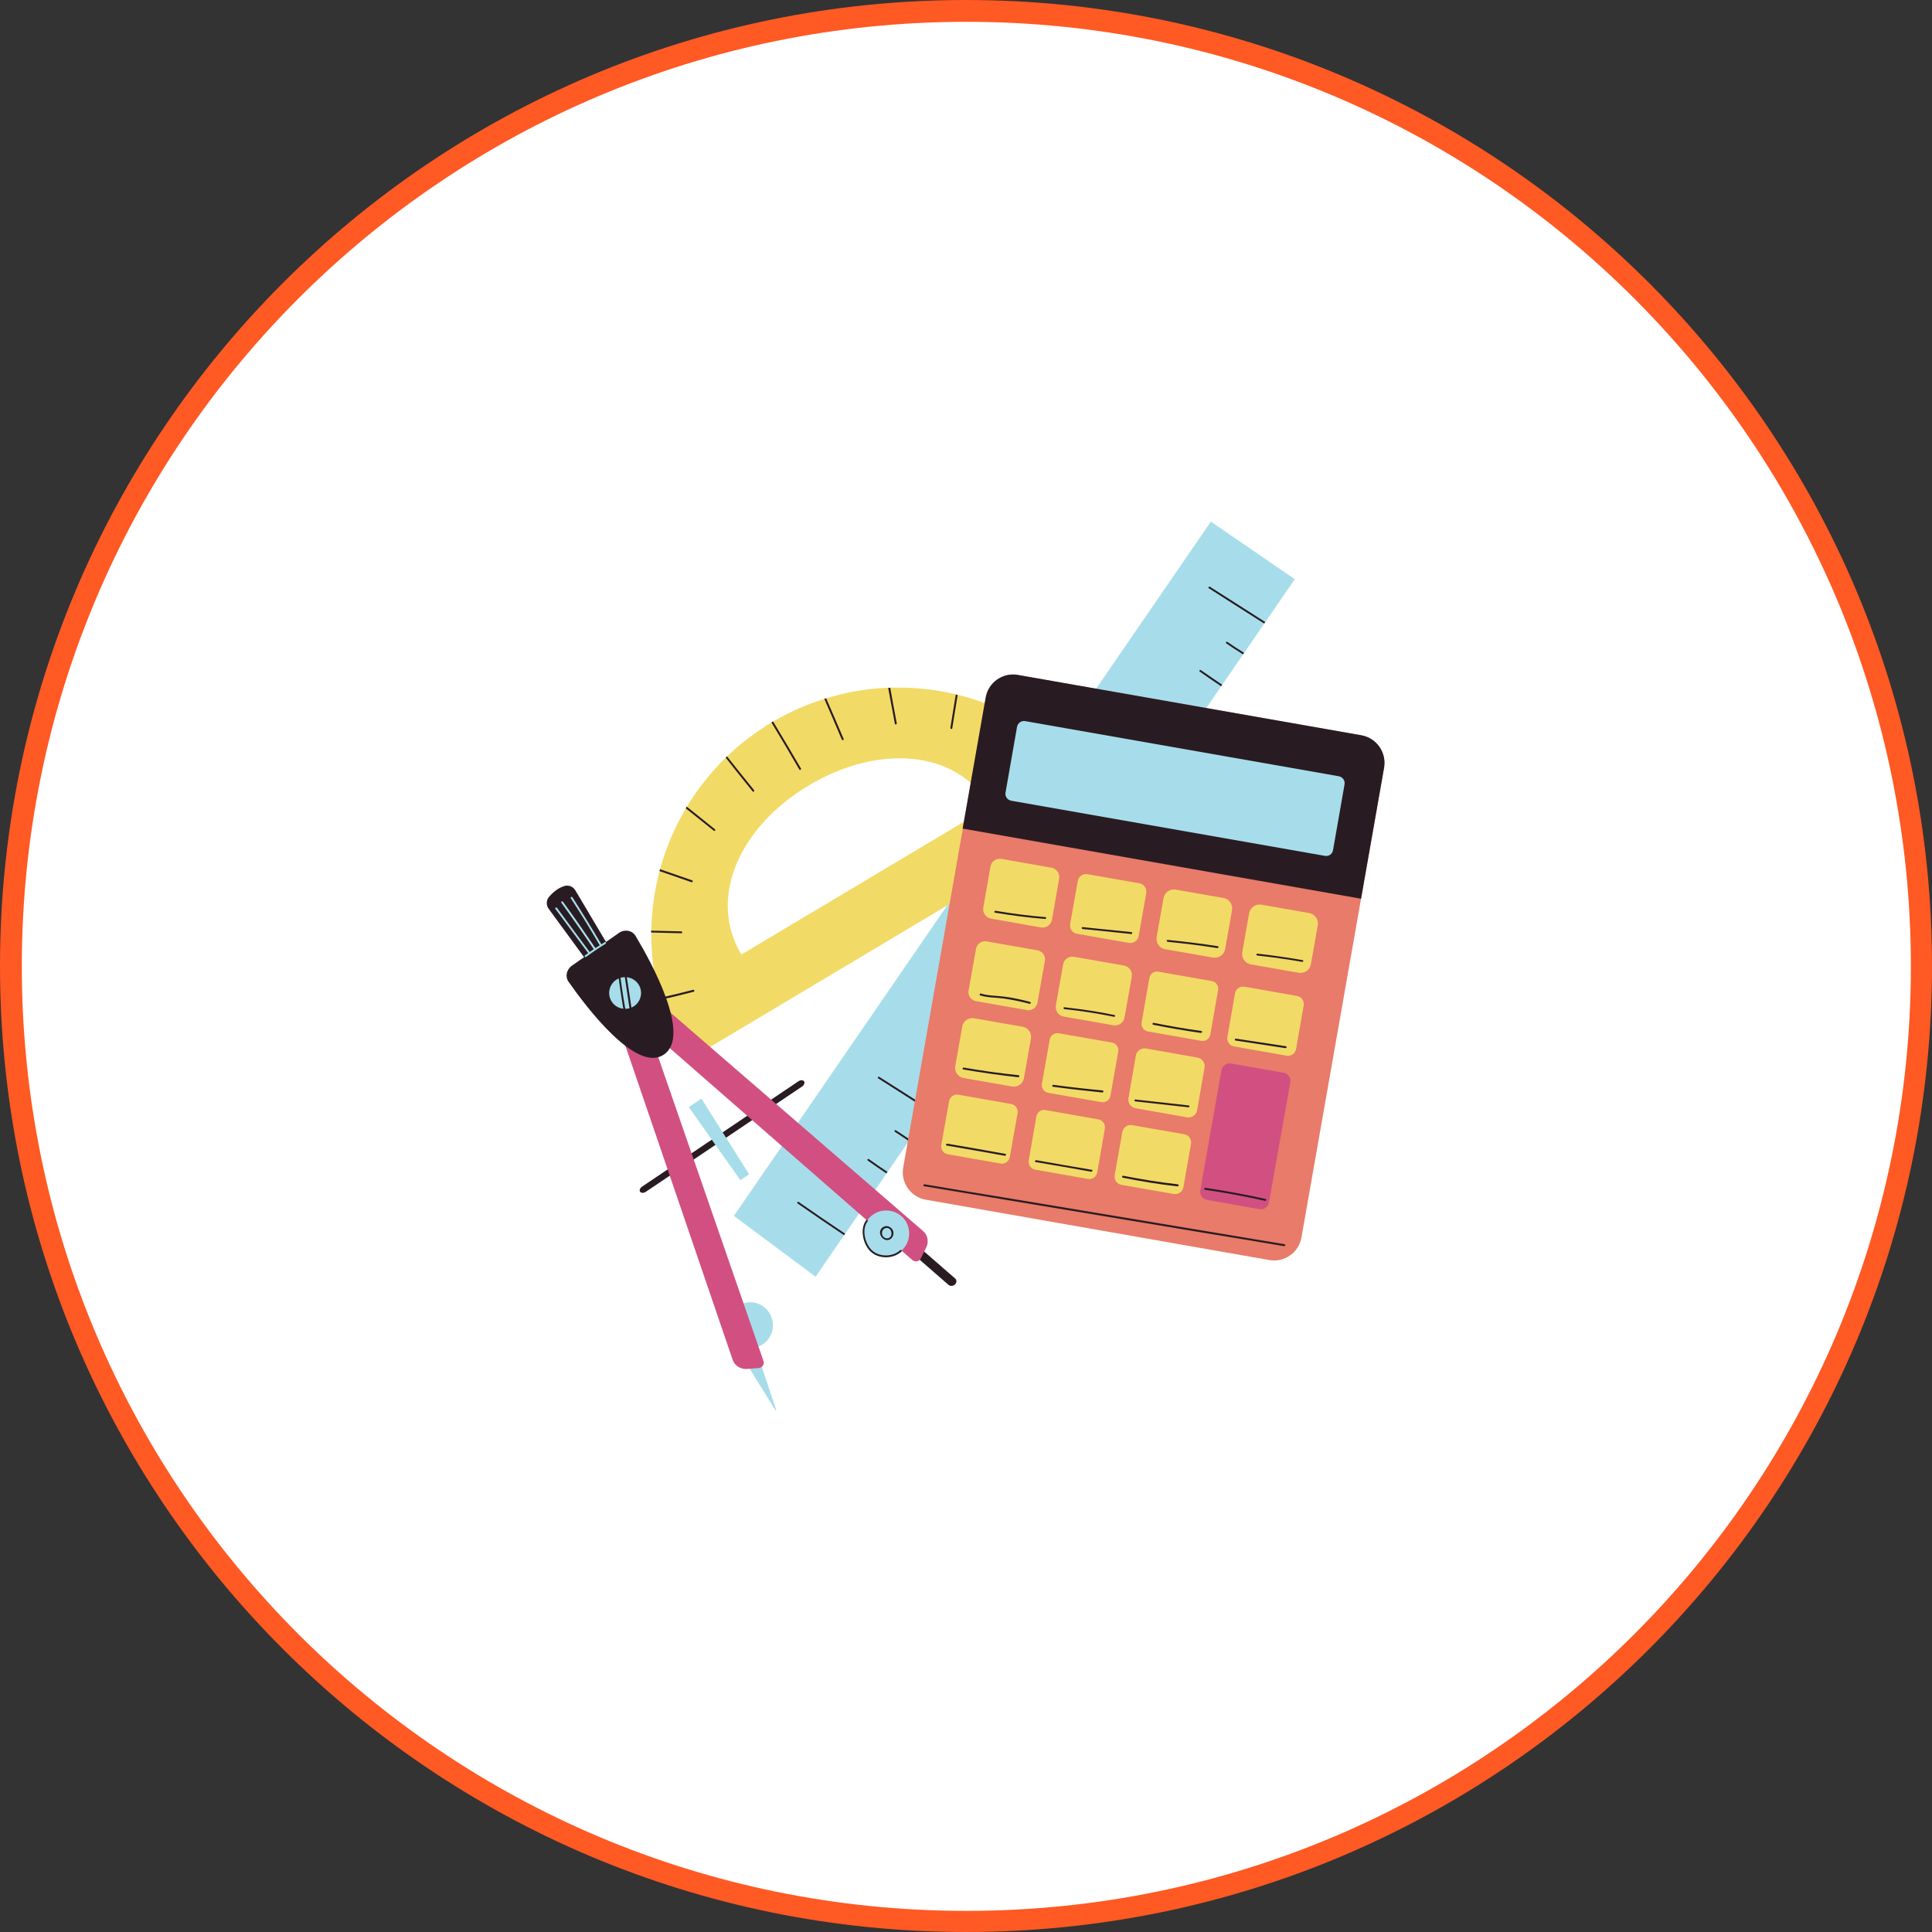 <svg xmlns="http://www.w3.org/2000/svg" xmlns:xlink="http://www.w3.org/1999/xlink" width="1080" viewBox="0 0 810 810" height="1080" preserveAspectRatio="xMidYMid meet"><rect x="0" y="0" width="810" height="810" fill="#333333" stroke="none"/><defs><clipPath id="fcbd9cff3e"><path d="M 9.145 9.145 L 801.145 9.145 L 801.145 801.145 L 9.145 801.145 Z M 9.145 9.145 " clip-rule="nonzero"></path></clipPath><clipPath id="009bd025d7"><path d="M 307 218.699 L 543 218.699 L 543 536 L 307 536 Z M 307 218.699 " clip-rule="nonzero"></path></clipPath><clipPath id="748d320bbf"><path d="M 304 545 L 326 545 L 326 591.449 L 304 591.449 Z M 304 545 " clip-rule="nonzero"></path></clipPath></defs><path fill="#ff5924" d="M 405 0 C 181.324 0 0 181.324 0 405 C 0 628.676 181.324 810 405 810 C 628.676 810 810 628.676 810 405 C 810 181.324 628.676 0 405 0 " fill-opacity="1" fill-rule="nonzero"></path><g clip-path="url(#fcbd9cff3e)"><path fill="#ffffff" d="M 405.145 9.145 C 186.441 9.145 9.145 186.441 9.145 405.145 C 9.145 623.852 186.441 801.145 405.145 801.145 C 623.852 801.145 801.145 623.852 801.145 405.145 C 801.145 186.441 623.852 9.145 405.145 9.145 " fill-opacity="1" fill-rule="nonzero"></path></g><g clip-path="url(#009bd025d7)"><path fill="#a7ddea" d="M 507.66 218.699 L 542.844 242.82 L 341.945 535.277 L 307.695 509.758 Z M 507.66 218.699 " fill-opacity="1" fill-rule="nonzero"></path></g><path fill="#281c22" d="M 354.32 517.227 L 353.852 517.848 C 347.316 513.492 340.855 509.059 334.395 504.547 C 334.004 504.234 334.395 503.613 334.859 503.922 C 341.32 508.434 347.781 512.871 354.32 517.227 Z M 364.285 485.949 C 363.895 485.641 363.426 486.34 363.816 486.574 C 366.387 488.441 369.031 490.23 371.602 491.941 L 372.066 491.32 C 369.5 489.605 366.852 487.816 364.285 485.949 Z M 368.641 451.484 C 368.176 451.172 367.785 451.875 368.176 452.105 C 375.336 456.695 382.496 461.211 389.66 465.801 L 390.125 465.176 C 382.965 460.586 375.805 455.996 368.641 451.484 Z M 473.566 298.523 C 473.18 298.215 472.711 298.914 473.102 299.148 C 480.027 304.051 487.109 308.871 494.195 313.539 L 494.66 312.918 C 487.578 308.25 480.574 303.426 473.566 298.523 Z M 503.457 280.941 C 503.066 280.629 502.602 281.332 502.988 281.562 C 505.949 283.664 508.906 285.688 511.941 287.711 L 512.406 287.09 C 509.449 285.066 506.414 282.965 503.457 280.941 Z M 507.27 246.008 C 506.805 245.699 506.414 246.398 506.805 246.633 C 514.508 251.531 522.215 256.512 530 261.414 L 530.465 260.793 C 522.762 255.891 515.055 250.91 507.27 246.008 Z M 514.586 269.117 C 514.199 268.805 513.73 269.504 514.121 269.738 C 516.457 271.371 518.789 272.852 521.125 274.328 L 521.594 273.707 C 519.18 272.227 516.844 270.672 514.586 269.117 Z M 496.684 296.348 C 498.785 297.824 500.887 299.383 502.988 300.859 L 503.457 300.238 C 501.355 298.758 499.254 297.203 497.152 295.723 C 496.762 295.336 496.297 296.035 496.684 296.348 Z M 375.648 473.891 C 375.18 473.578 374.793 474.281 375.18 474.512 C 377.125 475.758 378.996 477.082 380.941 478.324 L 381.406 477.703 C 379.539 476.457 377.594 475.215 375.648 473.891 Z M 356.965 500.965 C 356.5 500.734 356.109 501.355 356.5 501.59 C 358.523 502.754 360.547 504 362.57 505.168 L 363.039 504.547 C 361.016 503.379 358.992 502.133 356.965 500.965 Z M 356.965 500.965 " fill-opacity="1" fill-rule="nonzero"></path><path fill="#f2da66" d="M 448.504 317.273 C 448.348 317.121 448.113 316.887 447.957 316.73 C 441.266 310.352 433.793 304.984 425.852 300.703 C 425.621 300.547 425.387 300.469 425.152 300.316 C 417.68 296.348 409.742 293.312 401.566 291.289 C 401.336 291.211 401.023 291.133 400.789 291.133 C 391.836 288.957 382.574 288.023 373.234 288.332 C 373 288.332 372.691 288.332 372.457 288.332 C 363.738 288.645 355.02 290.121 346.457 292.77 C 346.227 292.844 345.992 292.922 345.68 293 C 338.363 295.258 331.125 298.445 324.195 302.492 C 323.965 302.648 323.73 302.727 323.496 302.883 C 316.648 307.004 310.418 311.75 304.895 317.043 C 304.66 317.199 304.504 317.43 304.348 317.586 C 297.965 323.812 292.516 330.734 288.004 338.125 C 287.848 338.359 287.691 338.594 287.613 338.828 C 282.867 346.84 279.207 355.398 276.793 364.27 C 276.715 364.5 276.637 364.812 276.562 365.047 C 274.383 373.215 273.215 381.617 273.059 390.098 C 273.059 390.332 273.059 390.645 273.059 390.875 C 272.98 399.98 274.07 409.238 276.484 418.262 C 276.562 418.496 276.637 418.809 276.715 419.039 C 278.738 426.355 281.543 433.59 285.277 440.59 C 286.523 442.926 289.48 443.781 291.816 442.461 L 461.27 341.316 C 463.684 339.84 464.383 336.648 462.824 334.312 C 458.543 328.09 453.719 322.332 448.504 317.273 Z M 310.809 400.211 C 296.488 376.25 310.344 346.375 339.141 329.258 C 367.941 312.062 400.789 314.008 415.109 337.973 Z M 310.809 400.211 " fill-opacity="1" fill-rule="nonzero"></path><path fill="#281c22" d="M 335.793 322.176 C 336.027 322.645 335.328 323.031 335.094 322.566 C 331.281 315.953 327.387 309.418 323.418 302.883 C 323.652 302.727 323.887 302.57 324.121 302.492 C 328.09 309.027 331.98 315.641 335.793 322.176 Z M 304.816 317.121 C 304.582 317.273 304.426 317.508 304.27 317.664 C 308.008 322.41 311.742 327.156 315.559 331.824 C 315.867 332.215 316.414 331.668 316.102 331.203 C 312.367 326.613 308.551 321.867 304.816 317.121 Z M 299.758 347.695 C 295.863 344.508 291.895 341.395 287.926 338.203 C 287.77 338.438 287.613 338.672 287.535 338.906 C 291.426 342.016 295.32 345.129 299.211 348.242 C 299.602 348.629 300.145 348.086 299.758 347.695 Z M 290.184 369.09 C 285.668 367.535 281.23 365.98 276.715 364.422 C 276.637 364.656 276.562 364.969 276.484 365.203 C 280.996 366.758 285.434 368.312 289.949 369.871 C 290.414 370.023 290.648 369.246 290.184 369.09 Z M 285.668 390.488 C 281.465 390.41 277.262 390.254 272.98 390.176 C 272.98 390.41 272.98 390.719 272.98 390.953 C 277.184 391.031 281.465 391.188 285.668 391.266 C 286.133 391.344 286.133 390.566 285.668 390.488 Z M 290.57 414.996 C 285.824 416.238 281.152 417.328 276.406 418.418 C 276.484 418.652 276.562 418.961 276.637 419.195 C 281.387 418.184 286.133 417.02 290.883 415.773 C 291.352 415.617 291.117 414.84 290.57 414.996 Z M 345.602 293 C 348.094 298.68 350.508 304.359 352.918 310.039 C 353.152 310.508 353.93 310.273 353.699 309.805 C 351.285 304.125 348.871 298.445 346.379 292.77 C 346.148 292.844 345.914 292.922 345.602 293 Z M 372.379 288.41 C 373.312 293.391 374.246 298.445 375.18 303.426 C 375.258 303.973 376.035 303.738 375.961 303.191 C 375.023 298.215 374.09 293.312 373.234 288.332 C 372.922 288.332 372.613 288.41 372.379 288.41 Z M 400.711 291.211 C 399.934 295.879 399.23 300.469 398.453 305.137 C 398.375 305.605 399.156 305.84 399.23 305.371 C 400.012 300.703 400.711 296.113 401.488 291.445 C 401.258 291.289 401.023 291.211 400.711 291.211 Z M 425.074 300.391 C 423.207 304.051 421.34 307.707 419.547 311.285 C 419.316 311.75 420.016 312.141 420.25 311.672 C 422.117 308.016 423.984 304.359 425.773 300.703 C 425.543 300.625 425.309 300.469 425.074 300.391 Z M 447.879 316.73 C 444.766 320.078 441.574 323.344 438.383 326.766 C 438.074 327.156 438.617 327.699 439.008 327.312 C 442.121 323.965 445.391 320.699 448.504 317.273 C 448.27 317.121 448.113 316.887 447.879 316.73 Z M 447.879 316.73 " fill-opacity="1" fill-rule="nonzero"></path><path fill="#e87b69" d="M 580.281 321.867 L 545.645 518.781 C 544.555 525.164 538.406 529.441 532.102 528.273 L 388.18 502.988 C 381.797 501.898 377.516 495.754 378.684 489.453 L 413.32 292.535 C 414.41 286.156 420.559 281.875 426.863 283.043 L 570.785 308.328 C 577.168 309.418 581.371 315.484 580.281 321.867 Z M 580.281 321.867 " fill-opacity="1" fill-rule="nonzero"></path><path fill="#d15081" d="M 516.145 445.883 L 538.172 449.773 C 540.039 450.082 541.285 451.875 540.973 453.742 L 532.023 504.156 C 531.711 506.023 529.922 507.27 528.055 506.957 L 506.027 503.066 C 504.156 502.754 502.91 500.965 503.223 499.098 L 512.098 448.684 C 512.484 446.816 514.277 445.57 516.145 445.883 Z M 516.145 445.883 " fill-opacity="1" fill-rule="nonzero"></path><path fill="#f2da66" d="M 419.781 360.066 L 440.875 363.801 C 442.977 364.191 444.379 366.215 444.066 368.312 L 441.031 385.664 C 440.641 387.766 438.617 389.164 436.516 388.852 L 415.422 385.117 C 413.32 384.73 411.922 382.707 412.23 380.605 L 415.266 363.258 C 415.656 361.156 417.68 359.754 419.781 360.066 Z M 451.852 369.402 L 448.66 387.375 C 448.348 389.32 449.594 391.188 451.539 391.5 L 473.254 395.312 C 475.203 395.621 477.07 394.379 477.383 392.434 L 480.574 374.461 C 480.883 372.516 479.637 370.648 477.691 370.336 L 455.977 366.523 C 454.031 366.137 452.16 367.457 451.852 369.402 Z M 487.812 376.562 L 484.93 392.82 C 484.543 395.234 486.098 397.566 488.512 397.957 L 508.516 401.457 C 510.93 401.848 513.266 400.289 513.652 397.879 L 516.535 381.617 C 516.922 379.207 515.367 376.871 512.953 376.484 L 492.949 372.98 C 490.535 372.516 488.199 374.148 487.812 376.562 Z M 523.695 382.941 L 520.816 399.199 C 520.426 401.613 521.98 403.945 524.473 404.336 L 544.477 407.836 C 546.891 408.227 549.227 406.672 549.613 404.18 L 552.496 387.918 C 552.883 385.508 551.328 383.172 548.836 382.785 L 528.832 379.285 C 526.418 378.895 524.16 380.449 523.695 382.941 Z M 409.195 397.801 L 406.082 415.305 C 405.691 417.406 407.094 419.352 409.195 419.742 L 430.523 423.477 C 432.625 423.863 434.57 422.465 434.961 420.363 L 438.074 402.859 C 438.461 400.758 437.062 398.812 434.961 398.422 L 413.633 394.688 C 411.531 394.301 409.586 395.699 409.195 397.801 Z M 445.703 404.414 L 442.664 421.531 C 442.277 423.707 443.754 425.809 445.934 426.199 L 466.797 429.855 C 468.977 430.242 471.078 428.766 471.465 426.586 L 474.5 409.473 C 474.891 407.293 473.41 405.191 471.23 404.805 L 450.371 401.145 C 448.113 400.758 446.012 402.234 445.703 404.414 Z M 481.895 409.938 L 478.625 428.688 C 478.316 430.398 479.484 432.109 481.195 432.422 L 503.691 436.391 C 505.402 436.703 507.113 435.535 507.426 433.824 L 510.695 415.074 C 511.008 413.359 509.84 411.648 508.129 411.34 L 485.633 407.371 C 483.918 407.059 482.207 408.227 481.895 409.938 Z M 517.777 416.473 L 514.586 434.758 C 514.277 436.625 515.523 438.414 517.391 438.723 L 539.418 442.613 C 541.285 442.926 543.074 441.68 543.387 439.812 L 546.578 421.531 C 546.891 419.664 545.645 417.875 543.777 417.562 L 521.75 413.672 C 519.879 413.359 518.09 414.605 517.777 416.473 Z M 403.438 430.32 L 400.477 447.051 C 400.09 449.305 401.645 451.562 403.902 451.949 L 424.375 455.531 C 426.633 455.918 428.887 454.363 429.277 452.105 L 432.234 435.379 C 432.625 433.121 431.066 430.867 428.812 430.477 L 408.34 426.898 C 406.082 426.508 403.824 428.066 403.438 430.32 Z M 440.098 435.848 L 436.828 454.363 C 436.516 456.152 437.684 457.863 439.473 458.176 L 461.734 462.066 C 463.527 462.375 465.238 461.211 465.551 459.418 L 468.82 440.902 C 469.129 439.113 467.961 437.402 466.172 437.09 L 443.91 433.199 C 442.121 432.891 440.41 434.055 440.098 435.848 Z M 476.215 442.535 L 473.102 460.43 C 472.789 462.375 474.035 464.242 476.059 464.633 L 497.695 468.445 C 499.645 468.758 501.512 467.512 501.898 465.488 L 505.012 447.594 C 505.324 445.648 504.078 443.781 502.055 443.395 L 480.418 439.582 C 478.395 439.27 476.523 440.59 476.215 442.535 Z M 397.91 461.676 L 394.641 480.039 C 394.328 481.906 395.574 483.617 397.363 483.926 L 419.469 487.816 C 421.34 488.129 423.051 486.883 423.363 485.094 L 426.633 466.734 C 426.941 464.867 425.695 463.156 423.906 462.844 L 401.801 458.953 C 400.012 458.562 398.297 459.809 397.91 461.676 Z M 434.492 468.133 L 431.301 486.496 C 430.988 488.363 432.234 490.074 434.027 490.387 L 456.133 494.273 C 458 494.586 459.711 493.34 460.023 491.551 L 463.215 473.191 C 463.527 471.324 462.281 469.613 460.492 469.301 L 438.383 465.41 C 436.516 465.023 434.805 466.266 434.492 468.133 Z M 470.531 474.59 L 467.34 492.719 C 467.027 494.664 468.273 496.453 470.219 496.766 L 492.094 500.578 C 494.039 500.887 495.828 499.645 496.141 497.699 L 499.332 479.57 C 499.645 477.625 498.398 475.836 496.453 475.523 L 474.578 471.711 C 472.711 471.402 470.922 472.645 470.531 474.59 Z M 470.531 474.59 " fill-opacity="1" fill-rule="nonzero"></path><path fill="#281c22" d="M 538.562 521.66 C 539.027 521.738 538.871 522.516 538.328 522.441 C 527.195 520.574 516.066 518.707 505.012 516.914 C 465.785 510.379 426.555 503.844 387.402 497.309 C 386.934 497.23 387.09 496.453 387.633 496.531 C 398.766 498.398 409.895 500.266 420.949 502.055 C 460.102 508.59 499.332 515.125 538.562 521.66 Z M 530.621 502.68 C 522.215 500.812 513.809 499.254 505.324 498.008 C 504.859 497.934 504.625 498.711 505.09 498.789 C 513.574 500.031 522.059 501.59 530.387 503.457 C 530.934 503.535 531.09 502.832 530.621 502.68 Z M 493.805 496.531 C 486.098 495.676 478.547 494.43 470.922 492.953 C 470.453 492.875 470.219 493.574 470.688 493.73 C 478.316 495.285 486.02 496.531 493.727 497.387 C 494.273 497.309 494.273 496.531 493.805 496.531 Z M 457.766 490.465 C 449.984 489.141 442.199 487.816 434.414 486.418 C 433.949 486.34 433.715 487.117 434.18 487.195 C 441.965 488.52 449.75 489.84 457.531 491.242 C 458 491.242 458.234 490.539 457.766 490.465 Z M 421.492 483.773 C 413.398 482.293 405.305 480.895 397.129 479.492 C 396.664 479.414 396.43 480.191 396.898 480.27 C 404.992 481.672 413.164 483.07 421.262 484.551 C 421.805 484.629 421.961 483.926 421.492 483.773 Z M 427.02 450.785 C 419.316 450.004 411.688 448.918 404.059 447.594 C 403.59 447.516 403.359 448.293 403.824 448.371 C 411.531 449.695 419.238 450.785 426.941 451.641 C 427.488 451.562 427.488 450.785 427.02 450.785 Z M 462.203 457.164 C 455.352 456.543 448.504 455.762 441.652 454.828 C 441.188 454.75 440.953 455.531 441.422 455.609 C 448.348 456.543 455.199 457.32 462.125 458.02 C 462.746 458.02 462.746 457.242 462.203 457.164 Z M 498.32 463.465 C 490.848 462.609 483.453 461.832 475.98 460.977 C 475.512 460.898 475.512 461.676 475.98 461.754 C 483.453 462.609 490.848 463.387 498.32 464.242 C 498.785 464.242 498.785 463.465 498.32 463.465 Z M 539.105 438.648 C 532.102 437.559 525.172 436.547 518.168 435.457 C 517.699 435.379 517.469 436.156 517.934 436.234 C 524.941 437.324 531.867 438.336 538.871 439.426 C 539.418 439.504 539.652 438.723 539.105 438.648 Z M 503.691 432.266 C 496.996 431.332 490.301 430.168 483.688 428.844 C 483.219 428.766 482.984 429.465 483.453 429.621 C 490.07 430.945 496.762 432.109 503.457 433.047 C 504 433.047 504.156 432.344 503.691 432.266 Z M 467.262 425.574 C 460.336 424.098 453.328 423.086 446.246 422.309 C 445.777 422.23 445.777 423.008 446.246 423.086 C 453.25 423.785 460.18 424.875 467.027 426.277 C 467.496 426.434 467.73 425.652 467.262 425.574 Z M 431.848 420.051 C 428.344 419.117 424.84 418.34 421.262 417.875 C 417.992 417.406 414.41 417.562 411.219 416.551 C 410.754 416.395 410.52 417.172 410.984 417.328 C 414.176 418.34 417.758 418.184 421.027 418.652 C 424.605 419.195 428.109 419.895 431.613 420.828 C 432.156 420.984 432.391 420.207 431.848 420.051 Z M 438.23 384.496 C 431.223 383.953 424.297 383.02 417.367 381.852 C 416.902 381.773 416.668 382.551 417.137 382.629 C 424.141 383.797 431.145 384.73 438.23 385.273 C 438.695 385.273 438.695 384.496 438.23 384.496 Z M 474.344 390.797 C 467.496 390.098 460.723 389.398 453.875 388.699 C 453.406 388.621 453.406 389.398 453.875 389.477 C 460.723 390.176 467.496 390.875 474.344 391.578 C 474.812 391.652 474.812 390.875 474.344 390.797 Z M 510.617 396.711 C 503.613 395.621 496.605 394.766 489.523 394.066 C 489.059 393.988 489.059 394.766 489.523 394.844 C 496.527 395.543 503.457 396.398 510.383 397.488 C 510.852 397.566 511.086 396.789 510.617 396.711 Z M 546.113 402.547 C 539.809 401.457 533.504 400.523 527.121 399.824 C 526.652 399.746 526.652 400.523 527.121 400.602 C 533.426 401.301 539.652 402.156 545.879 403.246 C 546.422 403.324 546.656 402.625 546.113 402.547 Z M 546.113 402.547 " fill-opacity="1" fill-rule="nonzero"></path><path fill="#281c22" d="M 580.281 321.867 L 570.629 376.793 L 403.59 347.387 L 413.242 292.457 C 414.332 286.078 420.48 281.797 426.785 282.965 L 570.707 308.25 C 577.168 309.418 581.371 315.484 580.281 321.867 Z M 580.281 321.867 " fill-opacity="1" fill-rule="nonzero"></path><path fill="#a7ddea" d="M 555.453 358.82 L 423.984 335.715 C 422.352 335.402 421.262 333.848 421.57 332.293 L 426.398 304.75 C 426.711 303.117 428.266 302.027 429.824 302.336 L 561.289 325.445 C 562.926 325.754 564.016 327.312 563.703 328.867 L 558.879 356.41 C 558.645 358.043 557.086 359.133 555.453 358.82 Z M 555.453 358.82 " fill-opacity="1" fill-rule="nonzero"></path><g clip-path="url(#748d320bbf)"><path fill="#a7ddea" d="M 322.406 550.215 C 325.363 554.648 324.195 560.641 319.84 563.598 C 315.402 566.555 309.406 565.387 306.449 561.031 C 303.492 556.594 304.66 550.605 309.02 547.648 C 313.457 544.613 319.449 545.781 322.406 550.215 Z M 318.359 570.676 L 313.609 572.387 C 313.535 572.387 313.457 572.543 313.535 572.621 L 325.133 591.293 C 325.211 591.449 325.52 591.371 325.441 591.141 L 318.594 570.754 C 318.516 570.676 318.438 570.676 318.359 570.676 Z M 318.359 570.676 " fill-opacity="1" fill-rule="nonzero"></path></g><path fill="#281c22" d="M 269.242 497.465 L 334.707 453.352 C 335.641 452.73 336.652 452.73 337.117 453.352 C 337.508 453.973 337.117 454.984 336.262 455.531 L 270.801 499.645 C 269.867 500.266 268.855 500.266 268.387 499.645 C 267.922 499.098 268.309 498.086 269.242 497.465 Z M 382.574 525.551 C 387.559 529.91 392.617 534.266 397.598 538.621 C 399.465 540.258 402.27 537.531 400.32 535.898 C 395.34 531.543 390.281 527.184 385.301 522.828 C 383.508 521.195 380.707 523.918 382.574 525.551 Z M 382.574 525.551 " fill-opacity="1" fill-rule="nonzero"></path><path fill="#d15081" d="M 276.715 420.754 L 386.934 516.059 C 388.957 517.77 389.504 520.648 388.336 522.984 L 386.078 527.574 C 385.379 528.898 383.664 529.285 382.496 528.273 L 273.137 432.734 Z M 260.059 432.188 L 307.152 570.055 C 308.008 572.543 310.418 574.102 313.066 573.945 L 318.125 573.555 C 319.605 573.398 320.617 571.922 320.07 570.52 L 272.59 433.434 Z M 260.059 432.188 " fill-opacity="1" fill-rule="nonzero"></path><path fill="#281c22" d="M 278.43 442.07 C 266.832 450.16 245.738 422.152 238.344 411.57 C 236.863 409.473 237.484 406.516 239.742 404.879 L 244.879 401.301 L 230.016 380.996 C 228.926 379.516 229 377.418 230.168 376.016 C 231.57 374.383 233.672 372.438 236.473 371.504 C 238.266 370.883 240.289 371.66 241.223 373.293 L 254.066 394.922 L 259.516 391.109 C 261.848 389.477 265.039 390.02 266.441 392.355 C 273.215 403.637 289.871 434.055 278.43 442.07 Z M 278.43 442.07 " fill-opacity="1" fill-rule="nonzero"></path><path fill="#a7ddea" d="M 379.539 511.703 C 382.496 516.137 381.328 522.129 376.973 525.086 C 372.535 528.043 366.539 526.875 363.582 522.516 C 360.625 518.16 361.793 512.094 366.152 509.137 C 370.512 506.18 376.582 507.348 379.539 511.703 Z M 379.539 511.703 " fill-opacity="1" fill-rule="nonzero"></path><path fill="#a7ddea" d="M 267.609 412.582 C 269.711 415.617 268.855 419.82 265.82 421.84 C 262.785 423.863 258.582 423.086 256.555 420.051 C 254.453 417.02 255.312 412.816 258.348 410.793 C 261.383 408.77 265.508 409.547 267.609 412.582 Z M 253.52 395 C 253.055 395.312 252.586 395.621 252.121 395.934 C 252.121 395.855 252.121 395.855 252.043 395.777 C 248.148 389.164 244.102 382.629 239.977 376.172 C 239.742 375.781 239.043 376.172 239.277 376.562 C 243.48 383.02 247.527 389.555 251.34 396.168 C 251.34 396.246 251.418 396.246 251.496 396.324 C 250.875 396.711 250.25 397.102 249.629 397.488 C 245.191 390.953 240.676 384.418 236.008 378.039 C 235.695 377.648 235.074 378.039 235.309 378.43 C 239.977 384.887 244.492 391.344 248.93 397.957 C 248.383 398.344 247.84 398.734 247.215 399.125 C 242.625 392.977 238.031 386.754 233.516 380.605 C 233.207 380.219 232.582 380.605 232.816 380.996 C 237.41 387.219 242 393.367 246.594 399.59 C 246.203 399.902 245.738 400.211 245.27 400.523 C 244.879 400.836 245.27 401.457 245.66 401.223 C 248.305 399.277 250.953 397.488 253.754 395.777 C 254.375 395.391 253.988 394.766 253.52 395 Z M 253.52 395 " fill-opacity="1" fill-rule="nonzero"></path><path fill="#281c22" d="M 259.203 408.691 C 259.125 408.227 259.902 408.227 259.98 408.691 C 260.758 414.684 261.695 420.598 262.785 426.508 C 262.859 426.977 262.16 427.211 262.004 426.742 C 260.914 420.754 259.98 414.684 259.203 408.691 Z M 261.926 409.395 C 262.707 414.684 263.484 419.973 264.34 425.344 C 264.418 425.809 265.195 425.652 265.117 425.109 C 264.34 419.82 263.562 414.527 262.707 409.16 C 262.629 408.691 261.848 408.926 261.926 409.395 Z M 261.926 409.395 " fill-opacity="1" fill-rule="nonzero"></path><path fill="#a7ddea" d="M 294.074 460.586 L 314.078 492.332 L 310.418 494.82 L 288.781 464.164 Z M 294.074 460.586 " fill-opacity="1" fill-rule="nonzero"></path><path fill="#281c22" d="M 371.055 514.113 C 371.523 513.961 371.754 514.738 371.289 514.895 C 369.031 515.516 369.422 519.016 371.754 519.172 C 374.715 519.406 374.246 514.191 371.289 514.895 C 370.742 514.969 370.512 514.191 371.055 514.113 C 372.613 513.727 374.324 514.969 374.559 516.527 C 374.793 518.004 373.855 519.641 372.379 519.871 C 370.82 520.184 369.344 518.781 369.031 517.383 C 368.641 515.902 369.578 514.504 371.055 514.113 Z M 363.195 511.547 C 360.312 515.203 361.871 521.816 365.062 524.773 C 368.562 527.965 374.48 527.887 377.984 524.695 C 378.371 524.383 377.828 523.84 377.438 524.152 C 374.246 527.031 368.719 527.109 365.605 524.23 C 362.727 521.66 361.094 515.438 363.738 512.094 C 364.051 511.703 363.504 511.16 363.195 511.547 Z M 363.195 511.547 " fill-opacity="1" fill-rule="nonzero"></path></svg>